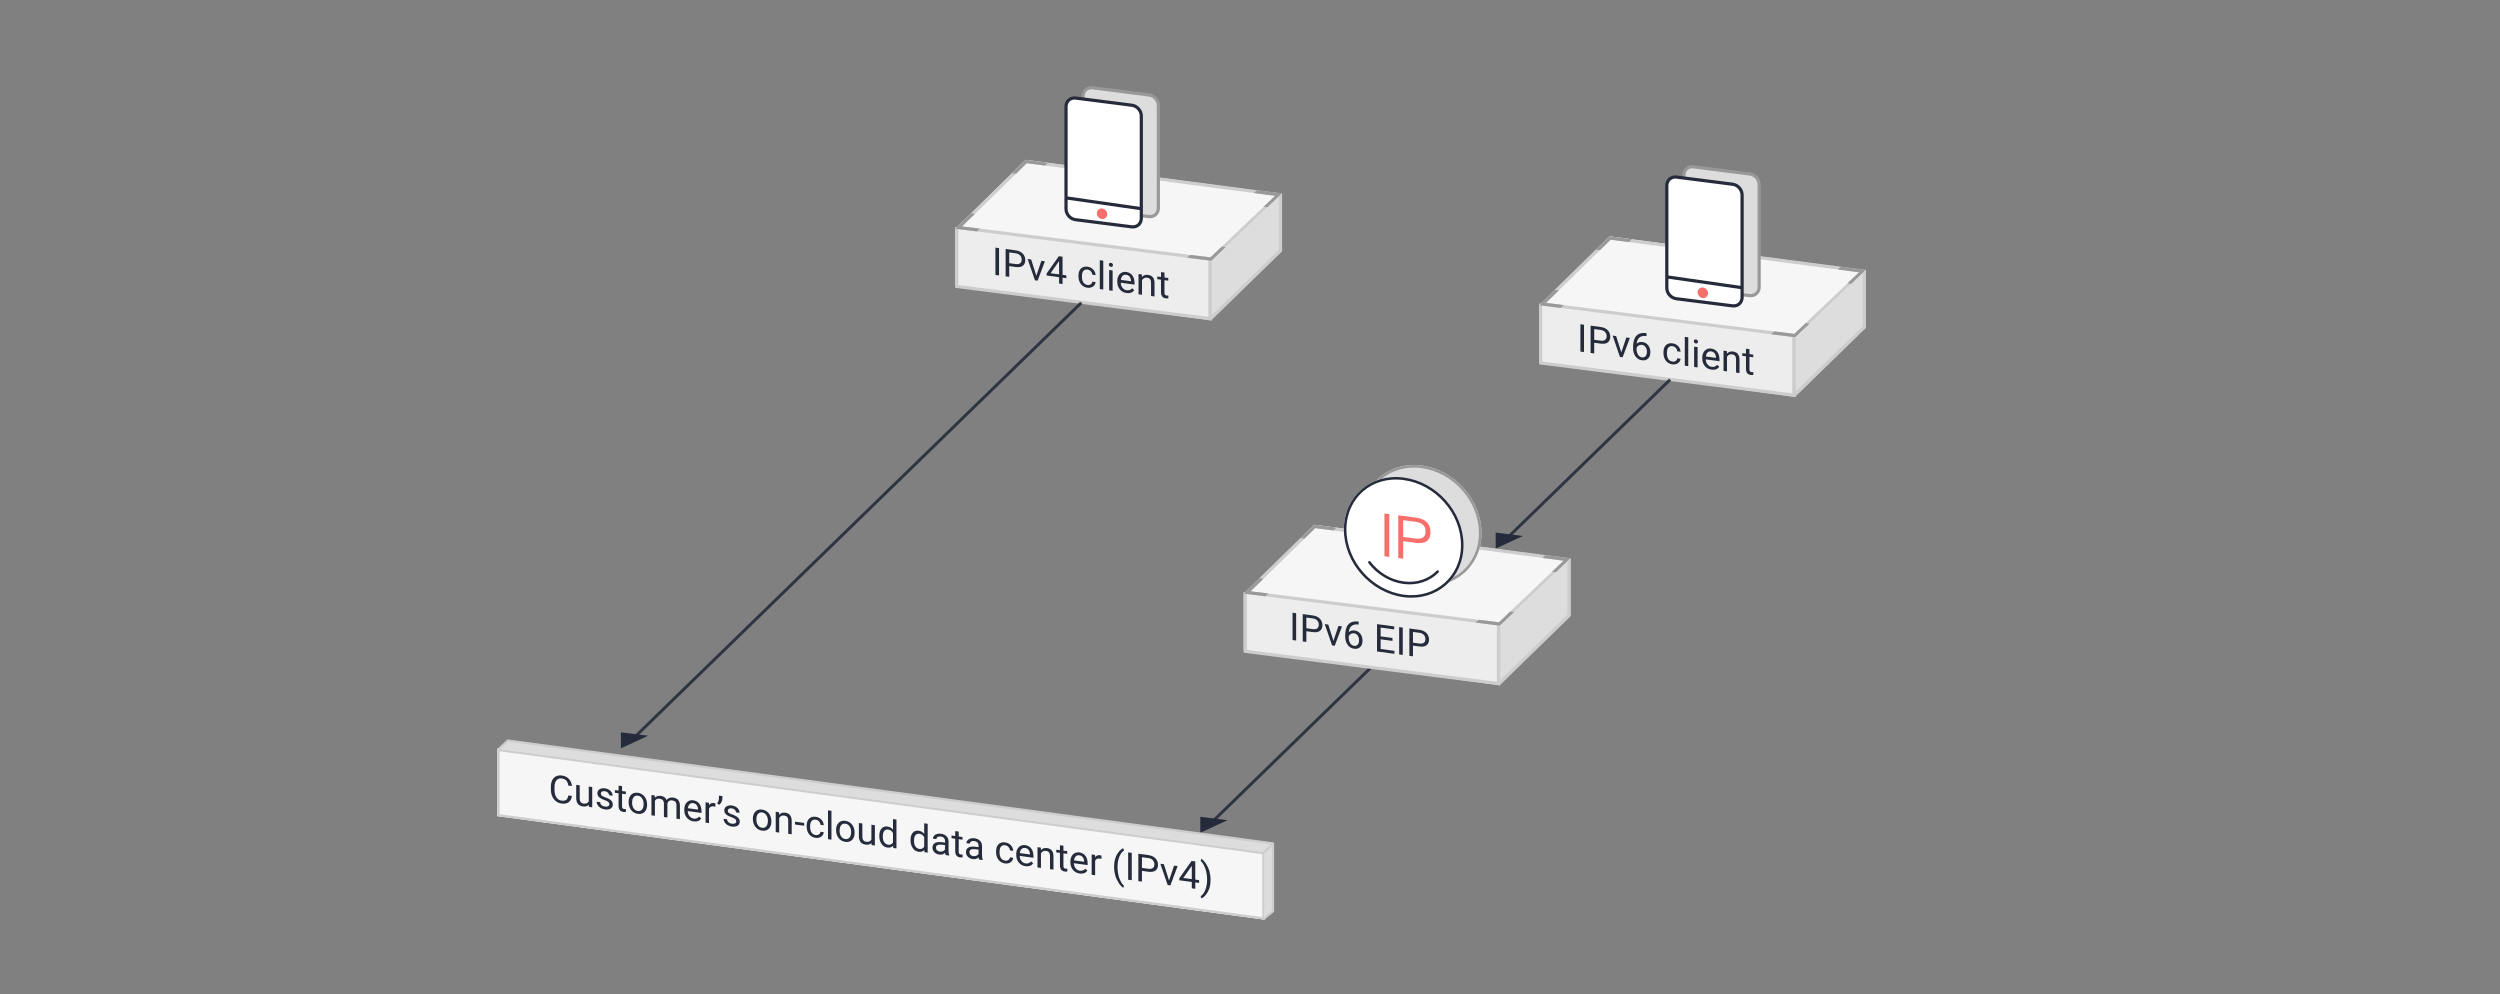 <?xml version="1.0" encoding="utf-8"?>
<!-- Generator: Adobe Illustrator 16.0.0, SVG Export Plug-In . SVG Version: 6.00 Build 0)  -->
<!DOCTYPE svg PUBLIC "-//W3C//DTD SVG 1.1//EN" "http://www.w3.org/Graphics/SVG/1.1/DTD/svg11.dtd">
<svg version="1.1" id="图层_1" xmlns="http://www.w3.org/2000/svg" xmlns:xlink="http://www.w3.org/1999/xlink" x="0px" y="0px"
	 width="780px" height="310.268px" viewBox="0 0 780 310.268" enable-background="new 0 0 780 310.268" xml:space="preserve">
<rect x="0" y="0" width="780" height="310.268" fill="#808080" stroke="none"/>
<g>
	<g id="一个_6_">
		<polygon id="Rectangle-6_578_" fill="#F6F6F7" points="320,49.871 399.997,60.582 378,81.693 298,71.48 		"/>
		<polygon id="Rectangle-6_579_" fill="#EDEDED" points="298,89.052 378,99.98 378,81.085 298,70.873 		"/>
		<polygon id="Line_147_" fill="#CDCDCD" points="299,88.931 299,71.373 298,71.373 298,89.814 378,99.998 378,80.431 377,80.431 
			377,98.865 		"/>
		<path id="Rectangle-6_580_" fill="#CDCDCD" d="M320.355,50.923L300.172,70.64l77.474,9.688l20.188-19.221L320.355,50.923z
			 M320,49.871l79.997,10.5L378,81.373l-80-10L320,49.871z"/>
		<path id="Combined-Shape_183_" fill="#999999" d="M392.163,59.341l7.834,1.027l-4.521,4.313l-1.234-0.164l3.594-3.424
			l-6.586-0.865L392.163,59.341z M326.95,50.783L320,49.871l-4.267,4.164l1.261,0.168l3.357-3.279l5.68,0.746L326.95,50.783z
			 M370.406,80.423l7.597,0.947l4.451-4.25l-1.271-0.168l-3.535,3.359l-6.313-0.789L370.406,80.423z M304.767,72.218L298,71.371
			l4.925-4.813l1.255,0.166l-4.007,3.914l5.515,0.688L304.767,72.218z"/>
		<polygon id="Rectangle-6_581_" fill="#DDDDDD" points="399.997,78.373 399.997,60.371 378,81.373 378,99.66 		"/>
		<polygon id="Path-13_145_" fill="#CDCDCD" points="378,98.373 378,99.873 399.997,78.373 399.997,60.371 398.997,61.371 
			398.997,77.964 		"/>
	</g>
	<g>
		<path id="Rectangle_11_" fill="#DDDDDD" stroke="#999999" d="M340.897,27.391l17.535,2.234c1.646,0.194,2.972,1.694,2.972,3.352
			v31.955c0,1.65-1.323,2.836-2.972,2.644l-17.535-2.235c-1.646-0.191-2.979-1.692-2.979-3.354V30.029
			C337.921,28.374,339.253,27.19,340.897,27.391z"/>
		<path id="Rectangle_10_" fill="#FFFFFF" stroke="#252B3A" d="M335.572,30.59l17.536,2.235c1.646,0.193,2.979,1.696,2.979,3.354
			v31.952c0,1.656-1.332,2.837-2.979,2.642l-17.536-2.229c-1.643-0.192-2.974-1.692-2.974-3.354V33.23
			C332.602,31.579,333.933,30.396,335.572,30.59z"/>
		<path id="Rectangle-34" fill="none" stroke="#252B3A" d="M356.079,65.111l-23.188-3.333"/>
		<path id="Path_102_" fill="#F66F6A" stroke="#F66F6A" stroke-miterlimit="10" d="M343.836,65.541
			c-0.623-0.078-1.133,0.371-1.133,1.006c0,0.641,0.51,1.219,1.133,1.295c0.619,0.078,1.127-0.371,1.127-1.01
			C344.963,66.193,344.461,65.619,343.836,65.541z"/>
	</g>
	<g id="一个_1_">
		<polygon id="Rectangle-6_4_" fill="#F6F6F7" points="502.174,73.735 582.174,84.446 560.174,105.558 480.174,95.345 		"/>
		<polygon id="Rectangle-6_3_" fill="#EDEDED" points="480.174,112.917 560.174,123.845 560.174,104.95 480.174,94.737 		"/>
		<polygon id="Line_1_" fill="#CDCDCD" points="481.174,112.796 481.174,95.237 480.174,95.237 480.174,113.679 560.174,123.862 
			560.174,104.296 559.174,104.296 559.174,122.729 		"/>
		<path id="Rectangle-6_2_" fill="#CDCDCD" d="M502.528,74.788l-20.182,19.717l77.474,9.687l20.188-19.219L502.528,74.788z
			 M502.174,73.735l80,10.5l-22,21.002l-80-10L502.174,73.735z"/>
		<path id="Combined-Shape_1_" fill="#999999" d="M574.34,83.206l7.834,1.025l-4.521,4.314l-1.232-0.164l3.592-3.424l-6.586-0.865
			L574.34,83.206z M509.125,74.647l-6.951-0.912l-4.267,4.164l1.263,0.168l3.354-3.277l5.681,0.746L509.125,74.647z
			 M552.578,104.288l7.598,0.945l4.453-4.25l-1.273-0.168l-3.535,3.361l-6.313-0.789L552.578,104.288z M486.94,96.083l-6.767-0.85
			l4.925-4.813l1.254,0.166l-4.006,3.914l5.514,0.688L486.94,96.083z"/>
		<polygon id="Rectangle-6_1_" fill="#DDDDDD" points="582.174,102.237 582.174,84.235 560.174,105.237 560.174,123.524 		"/>
		<polygon id="Path-13_1_" fill="#CDCDCD" points="560.174,122.237 560.174,123.737 582.174,102.237 582.174,84.235 581.174,85.235 
			581.174,101.829 		"/>
	</g>
	
		<path id="Path-19-Copy-5_1_" opacity="0.894" fill="none" stroke="#252B3A" stroke-width="0.931" enable-background="new    " d="
		M337.36,94.456L196.979,230.973"/>
	
		<path id="Path-19-Copy-5_2_" opacity="0.894" fill="none" stroke="#252B3A" stroke-width="0.931" enable-background="new    " d="
		M521.08,118.432l-51.427,50.011"/>
	<polygon id="Path-8_2_" fill="#252B3A" points="193.729,228.483 202.229,229.546 193.729,233.462 	"/>
	<polygon id="Path-8_1_" fill="#252B3A" points="466.655,166.167 475.155,167.229 466.655,171.146 	"/>
	
		<path id="Path-19-Copy-5_3_" opacity="0.894" fill="none" stroke="#252B3A" stroke-width="0.931" enable-background="new    " d="
		M428.911,207.106l-51.426,50.013"/>
	<polygon id="Path-8_3_" fill="#252B3A" points="374.487,254.84 382.987,255.904 374.487,259.82 	"/>
	<g id="底座-copy-3_3_">
		<polygon id="Rectangle-6_40_" fill="#F6F6F7" points="410.017,163.715 490.014,174.427 468.016,195.535 388.016,185.323 		"/>
		<polygon id="Rectangle-6_41_" fill="#EDEDED" points="388.016,202.896 468.016,213.823 468.016,194.929 388.016,184.713 		"/>
		<polygon id="Line_10_" fill="#CDCDCD" points="389.016,202.775 389.016,185.217 388.016,185.217 388.016,203.657 468.016,213.84 
			468.016,194.279 467.015,194.279 467.015,212.708 		"/>
		<path id="Rectangle-6_42_" fill="#CDCDCD" d="M410.367,164.771l-20.183,19.712l77.472,9.677l20.188-19.211L410.367,164.771z
			 M410.017,163.715l79.997,10.5l-21.998,21l-79.998-9.997L410.017,163.715z"/>
		<path id="Combined-Shape_10_" fill="#999999" d="M482.178,173.187l7.836,1.029l-4.521,4.314l-1.24-0.164l3.593-3.422l-6.589-0.862
			L482.178,173.187z M416.968,164.627l-6.95-0.913l-4.264,4.167l1.256,0.167l3.357-3.279l5.683,0.743L416.968,164.627z
			 M460.42,194.267l7.596,0.949l4.452-4.25l-1.272-0.166l-3.535,3.362l-6.315-0.787L460.42,194.267z M394.779,186.058l-6.765-0.847
			l4.922-4.813l1.254,0.166l-4.003,3.914l5.512,0.688L394.779,186.058z"/>
		<polygon id="Rectangle-6_43_" fill="#DDDDDD" points="490.014,192.215 490.014,174.217 468.016,195.213 468.016,213.5 		"/>
		<polygon id="Path-13_10_" fill="#CDCDCD" points="468.016,212.216 468.016,213.714 490.014,192.215 490.014,174.217 
			489.014,175.214 489.014,191.808 		"/>
	</g>
	<g id="Path_9_">
		<g>
			<path id="path-9" fill="#DDDDDD" d="M443.562,145.24c-10.368-1.354-18.682,5.966-18.682,16.239
				c0,10.368,8.405,19.78,18.682,21.124c10.275,1.342,18.683-5.968,18.683-16.243C462.24,155.992,453.93,146.592,443.562,145.24z"/>
		</g>
		<path fill="none" stroke="#999999" stroke-width="0.8" d="M443.509,145.645c-10.093-1.316-18.222,5.776-18.222,15.835
			c0,10.13,8.223,19.396,18.324,20.715c10.03,1.313,18.219-5.807,18.219-15.835C461.83,156.199,453.673,146.972,443.509,145.645z"/>
	</g>
	<g>
		<path id="path-10" fill="#FFFFFF" d="M437.955,148.976c-10.366-1.354-18.682,5.966-18.682,16.241
			c0,10.368,8.406,19.779,18.682,21.122c10.276,1.343,18.683-5.967,18.683-16.242C456.638,159.729,448.324,150.33,437.955,148.976z"
			/>
	</g>
	<path fill="none" stroke="#252B3A" stroke-width="0.8" d="M437.904,149.38c-10.093-1.318-18.22,5.776-18.22,15.836
		c0,10.129,8.222,19.396,18.325,20.717c10.027,1.313,18.219-5.809,18.219-15.835C456.229,159.935,448.07,150.708,437.904,149.38z"/>
	<path id="IP_4_" fill="#F66F6A" d="M431.941,160.211v13.339l1.514,0.198V160.41L431.941,160.211z M436.257,160.774l5.455,0.713
		c3.063,0.4,4.596,1.908,4.596,4.523c0,2.634-1.551,3.758-4.614,3.358l-3.904-0.512v5.455l-1.529-0.199L436.257,160.774
		L436.257,160.774z M437.787,162.301v5.23l3.828,0.5c1.084,0.142,1.869,0.02,2.395-0.343c0.504-0.362,0.766-0.982,0.766-1.88
		c0-0.896-0.262-1.584-0.783-2.045c-0.521-0.517-1.309-0.825-2.373-0.964L437.787,162.301z"/>
	<path id="Path_11_" fill="none" stroke="#252B3A" stroke-width="0.8" stroke-linecap="round" d="M427.252,175.44
		c2.572,3.381,6.424,5.81,10.703,6.368c4.222,0.553,8.021-0.843,10.597-3.48"/>
	<g>
		<g id="灰色块_1_" transform="translate(53, 565)">
			<polygon id="Rectangle-4_2_" fill="#DDDDDD" stroke="#CDCDCD" stroke-width="0.704" points="105.438,-333.943 344.177,-301.848 
				344.177,-280.706 341.45,-278.452 102.546,-310.722 102.546,-331.235 			"/>
			<path id="Line-2_1_" fill="none" stroke="#CDCDCD" stroke-width="0.704" stroke-linecap="square" d="M343.742-301.437
				l-2.208,2.25"/>
			<g id="Rectangle-4_1_">
				<g>
					<polygon id="path-3_2_" fill="#F6F6F7" points="102.169,-331.409 341.534,-299.119 341.534,-278.062 102.169,-310.351 					"/>
				</g>
				<path fill="none" stroke="#CDCDCD" stroke-width="0.704" d="M102.522-331.006v20.346l238.659,32.197v-20.352L102.522-331.006z"
					/>
			</g>
		</g>
	</g>
	<g>
		<path fill="#252B3A" d="M311.698,85.94l-1.125-0.151v-8.531l1.125,0.152V85.94z"/>
		<path fill="#252B3A" d="M314.879,83.031v3.34l-1.125-0.152v-8.531l3.146,0.425c0.934,0.126,1.665,0.464,2.194,1.012
			c0.528,0.548,0.793,1.215,0.793,2c0,0.828-0.258,1.431-0.776,1.808c-0.518,0.377-1.258,0.501-2.223,0.371L314.879,83.031z
			 M314.879,82.11l2.021,0.273c0.602,0.082,1.063,0.002,1.383-0.239c0.32-0.24,0.48-0.629,0.48-1.165
			c0-0.509-0.161-0.937-0.48-1.285s-0.76-0.566-1.318-0.653l-2.086-0.282V82.11z"/>
		<path fill="#252B3A" d="M323.334,86.041l1.569-4.657l1.107,0.149l-2.273,6.032l-0.826-0.11l-2.297-6.65l1.107,0.149
			L323.334,86.041z"/>
		<path fill="#252B3A" d="M331.52,85.752l1.184,0.16v0.885l-1.184-0.16v1.98l-1.09-0.147V86.49l-3.885-0.525v-0.639l3.819-5.396
			l1.154,0.156L331.52,85.752L331.52,85.752z M327.776,85.246l2.654,0.358v-4.184l-0.129,0.217L327.776,85.246z"/>
		<path fill="#252B3A" d="M339.307,88.901c0.387,0.053,0.724-0.019,1.013-0.215c0.29-0.194,0.45-0.466,0.48-0.813l1.024,0.139
			c-0.02,0.36-0.144,0.689-0.375,0.986c-0.229,0.297-0.538,0.517-0.923,0.661c-0.385,0.143-0.792,0.186-1.221,0.128
			c-0.864-0.117-1.55-0.498-2.061-1.144c-0.509-0.645-0.765-1.467-0.765-2.467v-0.182c0-0.617,0.113-1.151,0.34-1.602
			c0.228-0.45,0.552-0.778,0.977-0.986c0.424-0.208,0.925-0.273,1.503-0.196c0.711,0.096,1.302,0.389,1.771,0.878
			c0.472,0.489,0.723,1.076,0.753,1.76l-1.024-0.139c-0.031-0.414-0.187-0.772-0.465-1.073c-0.28-0.302-0.625-0.479-1.035-0.536
			c-0.552-0.074-0.979,0.066-1.28,0.422c-0.303,0.356-0.455,0.909-0.455,1.659v0.205c0,0.73,0.15,1.313,0.452,1.748
			C338.319,88.571,338.747,88.825,339.307,88.901z"/>
		<path fill="#252B3A" d="M344.222,90.333l-1.083-0.146v-9l1.083,0.146V90.333z"/>
		<path fill="#252B3A" d="M345.963,82.546c0-0.176,0.054-0.317,0.16-0.423c0.107-0.107,0.268-0.146,0.479-0.117
			c0.211,0.028,0.371,0.111,0.48,0.247c0.108,0.136,0.163,0.292,0.163,0.467s-0.055,0.315-0.163,0.417
			c-0.109,0.103-0.271,0.139-0.48,0.111c-0.211-0.029-0.37-0.109-0.479-0.24C346.017,82.876,345.963,82.722,345.963,82.546z
			 M347.135,90.726l-1.084-0.146v-6.34l1.084,0.146V90.726z"/>
		<path fill="#252B3A" d="M351.5,91.433c-0.859-0.116-1.56-0.493-2.099-1.13c-0.539-0.638-0.809-1.429-0.809-2.374V87.73
			c0-0.629,0.12-1.174,0.359-1.636c0.24-0.462,0.576-0.803,1.009-1.024c0.431-0.221,0.898-0.297,1.402-0.229
			c0.824,0.111,1.464,0.47,1.921,1.074c0.457,0.604,0.687,1.413,0.687,2.425v0.451l-4.295-0.58c0.016,0.627,0.197,1.156,0.548,1.588
			c0.35,0.432,0.794,0.685,1.333,0.757c0.383,0.052,0.707,0.019,0.973-0.103c0.267-0.121,0.499-0.296,0.697-0.527l0.663,0.605
			C353.36,91.276,352.563,91.576,351.5,91.433z M351.365,85.731c-0.438-0.059-0.805,0.052-1.102,0.329
			c-0.296,0.278-0.48,0.7-0.551,1.266l3.176,0.429v-0.082c-0.031-0.555-0.179-1.002-0.445-1.34
			C352.178,85.992,351.819,85.792,351.365,85.731z"/>
		<path fill="#252B3A" d="M356.252,85.617l0.034,0.802c0.484-0.544,1.117-0.763,1.898-0.658c1.34,0.181,2.016,1.028,2.027,2.542
			v4.189l-1.084-0.146v-4.195c-0.005-0.458-0.108-0.81-0.313-1.056s-0.523-0.399-0.958-0.458c-0.352-0.047-0.66,0.005-0.926,0.156
			c-0.267,0.151-0.473,0.37-0.621,0.654v4.518l-1.084-0.146v-6.34L356.252,85.617z"/>
		<path fill="#252B3A" d="M363.319,85.037v1.535l1.185,0.159v0.838l-1.185-0.159v3.937c0,0.254,0.053,0.452,0.158,0.594
			c0.104,0.142,0.285,0.229,0.539,0.264c0.125,0.017,0.297,0.017,0.516-0.001v0.874c-0.285,0.039-0.563,0.041-0.832,0.004
			c-0.483-0.065-0.85-0.262-1.096-0.587c-0.246-0.326-0.37-0.76-0.37-1.299v-3.932l-1.154-0.156V86.27l1.154,0.156V84.89
			L363.319,85.037z"/>
	</g>
	<g>
		<path fill="#252B3A" d="M494.211,109.846l-1.125-0.152v-8.53l1.125,0.151V109.846z"/>
		<path fill="#252B3A" d="M497.393,106.936v3.34l-1.125-0.151v-8.531l3.146,0.425c0.935,0.126,1.666,0.463,2.195,1.011
			c0.529,0.549,0.793,1.216,0.793,2c0,0.828-0.258,1.432-0.775,1.809c-0.519,0.377-1.26,0.501-2.225,0.371L497.393,106.936z
			 M497.393,106.016l2.021,0.273c0.603,0.082,1.063,0.002,1.384-0.239c0.319-0.24,0.479-0.629,0.479-1.165
			c0-0.509-0.16-0.937-0.479-1.285c-0.32-0.349-0.761-0.566-1.318-0.654l-2.086-0.281V106.016z"/>
		<path fill="#252B3A" d="M505.848,109.948l1.57-4.657l1.106,0.148l-2.272,6.033l-0.826-0.111l-2.297-6.649l1.106,0.148
			L505.848,109.948z"/>
		<path fill="#252B3A" d="M513.711,103.943v0.92l-0.199-0.026c-0.844-0.1-1.517,0.061-2.017,0.478s-0.788,1.061-0.866,1.929
			c0.448-0.455,1.063-0.631,1.84-0.525c0.742,0.101,1.335,0.442,1.777,1.025s0.665,1.289,0.665,2.116
			c0,0.879-0.238,1.551-0.718,2.014c-0.479,0.462-1.12,0.64-1.925,0.53c-0.816-0.109-1.479-0.513-1.986-1.208
			c-0.508-0.695-0.762-1.537-0.762-2.525v-0.416c0-1.57,0.334-2.726,1.005-3.465c0.669-0.74,1.667-1.03,2.991-0.871L513.711,103.943
			z M512.286,107.594c-0.371-0.05-0.713,0.015-1.024,0.195c-0.313,0.18-0.529,0.431-0.65,0.75v0.397
			c0,0.703,0.158,1.291,0.476,1.765c0.315,0.472,0.711,0.739,1.184,0.804c0.488,0.065,0.872-0.063,1.151-0.383
			c0.278-0.322,0.419-0.773,0.419-1.355c0-0.586-0.143-1.079-0.425-1.479C513.131,107.889,512.756,107.657,512.286,107.594z"/>
		<path fill="#252B3A" d="M521.821,112.807c0.387,0.052,0.726-0.019,1.014-0.215c0.289-0.195,0.449-0.466,0.48-0.814l1.025,0.14
			c-0.021,0.359-0.146,0.688-0.375,0.985c-0.23,0.298-0.538,0.518-0.924,0.661c-0.385,0.144-0.791,0.187-1.222,0.128
			c-0.862-0.116-1.549-0.498-2.06-1.143c-0.509-0.646-0.766-1.467-0.766-2.467V109.9c0-0.616,0.113-1.15,0.341-1.601
			c0.227-0.45,0.552-0.779,0.976-0.987s0.925-0.272,1.503-0.195c0.711,0.096,1.303,0.389,1.772,0.878
			c0.471,0.488,0.722,1.075,0.753,1.76l-1.025-0.139c-0.031-0.414-0.186-0.772-0.465-1.073c-0.28-0.302-0.625-0.48-1.035-0.536
			c-0.551-0.074-0.978,0.066-1.279,0.422c-0.304,0.356-0.455,0.909-0.455,1.659v0.205c0,0.729,0.15,1.313,0.451,1.748
			C520.831,112.477,521.262,112.732,521.821,112.807z"/>
		<path fill="#252B3A" d="M526.737,114.24l-1.084-0.146v-9l1.084,0.146V114.24z"/>
		<path fill="#252B3A" d="M528.477,106.452c0-0.177,0.054-0.317,0.161-0.424c0.106-0.106,0.267-0.146,0.478-0.116
			c0.211,0.027,0.371,0.11,0.48,0.247c0.108,0.136,0.164,0.292,0.164,0.467s-0.056,0.314-0.164,0.417
			c-0.109,0.102-0.271,0.139-0.48,0.11c-0.211-0.028-0.37-0.108-0.478-0.239C528.531,106.782,528.477,106.628,528.477,106.452z
			 M529.649,114.632l-1.084-0.146v-6.34l1.084,0.146V114.632z"/>
		<path fill="#252B3A" d="M534.014,115.339c-0.859-0.116-1.56-0.493-2.099-1.13c-0.538-0.639-0.809-1.429-0.809-2.374v-0.199
			c0-0.629,0.12-1.174,0.36-1.636c0.239-0.462,0.575-0.803,1.009-1.024c0.431-0.221,0.897-0.297,1.401-0.229
			c0.824,0.11,1.466,0.47,1.923,1.073c0.456,0.604,0.686,1.413,0.686,2.426v0.451l-4.295-0.58c0.016,0.627,0.198,1.155,0.548,1.588
			c0.35,0.432,0.794,0.685,1.333,0.757c0.383,0.052,0.707,0.018,0.973-0.104c0.267-0.12,0.498-0.296,0.697-0.526l0.662,0.604
			C535.872,115.182,535.075,115.483,534.014,115.339z M533.879,109.637c-0.438-0.059-0.806,0.051-1.103,0.329
			s-0.479,0.7-0.551,1.265l3.176,0.43v-0.082c-0.031-0.556-0.18-1.002-0.444-1.34C534.692,109.898,534.331,109.698,533.879,109.637z
			"/>
		<path fill="#252B3A" d="M538.766,109.524l0.035,0.803c0.483-0.544,1.117-0.764,1.897-0.658c1.34,0.181,2.017,1.027,2.027,2.542
			v4.188l-1.084-0.146v-4.195c-0.004-0.458-0.108-0.81-0.313-1.056s-0.523-0.399-0.958-0.458c-0.352-0.047-0.659,0.005-0.926,0.156
			c-0.266,0.151-0.473,0.369-0.621,0.653v4.519l-1.084-0.146v-6.34L538.766,109.524z"/>
		<path fill="#252B3A" d="M545.831,108.943v1.535l1.185,0.16v0.838l-1.185-0.16v3.938c0,0.254,0.054,0.452,0.158,0.594
			c0.105,0.141,0.285,0.229,0.539,0.263c0.125,0.018,0.297,0.018,0.517-0.001v0.874c-0.285,0.039-0.563,0.041-0.832,0.004
			c-0.484-0.064-0.851-0.261-1.097-0.587c-0.246-0.325-0.369-0.759-0.369-1.298v-3.932l-1.153-0.156v-0.838l1.153,0.156v-1.535
			L545.831,108.943z"/>
	</g>
	<g>
		<path fill="#252B3A" d="M404.397,199.846l-1.125-0.152v-8.53l1.125,0.151V199.846z"/>
		<path fill="#252B3A" d="M407.577,196.936v3.34l-1.125-0.15v-8.531l3.146,0.424c0.934,0.127,1.666,0.464,2.195,1.012
			c0.528,0.549,0.793,1.216,0.793,2c0,0.828-0.259,1.432-0.776,1.81c-0.518,0.377-1.259,0.5-2.224,0.37L407.577,196.936z
			 M407.577,196.016l2.021,0.272c0.602,0.082,1.063,0.002,1.383-0.238s0.48-0.629,0.48-1.165c0-0.509-0.16-0.937-0.48-1.285
			c-0.32-0.348-0.76-0.566-1.318-0.652l-2.086-0.282V196.016z"/>
		<path fill="#252B3A" d="M416.032,199.948l1.57-4.656l1.107,0.147l-2.273,6.033l-0.826-0.111l-2.297-6.649l1.107,0.149
			L416.032,199.948z"/>
		<path fill="#252B3A" d="M423.897,193.943v0.92l-0.199-0.026c-0.844-0.099-1.516,0.061-2.016,0.479
			c-0.5,0.416-0.789,1.06-0.867,1.929c0.449-0.455,1.063-0.632,1.84-0.525c0.742,0.101,1.335,0.442,1.778,1.025
			c0.442,0.583,0.665,1.289,0.665,2.116c0,0.88-0.239,1.551-0.718,2.014c-0.479,0.462-1.12,0.64-1.926,0.529
			c-0.815-0.108-1.479-0.513-1.985-1.208c-0.508-0.695-0.762-1.537-0.762-2.525v-0.416c0-1.57,0.334-2.726,1.005-3.465
			c0.669-0.739,1.667-1.029,2.99-0.87L423.897,193.943z M422.473,197.594c-0.371-0.05-0.713,0.015-1.025,0.195
			c-0.312,0.18-0.528,0.431-0.649,0.75v0.397c0,0.703,0.157,1.291,0.475,1.765c0.316,0.472,0.711,0.739,1.184,0.804
			c0.488,0.065,0.872-0.063,1.151-0.383c0.279-0.322,0.419-0.773,0.419-1.355c0-0.586-0.142-1.079-0.425-1.479
			C423.317,197.889,422.942,197.657,422.473,197.594z"/>
		<path fill="#252B3A" d="M434.454,199.962l-3.696-0.499v3.022l4.295,0.58v0.92l-5.42-0.731v-8.531l5.36,0.726v0.92l-4.235-0.572
			v2.748l3.696,0.499V199.962z"/>
		<path fill="#252B3A" d="M437.659,204.339l-1.125-0.152v-8.53l1.125,0.151V204.339z"/>
		<path fill="#252B3A" d="M440.842,201.429v3.34l-1.125-0.151v-8.531l3.146,0.425c0.935,0.126,1.665,0.464,2.194,1.011
			c0.529,0.549,0.794,1.215,0.794,2c0,0.828-0.259,1.433-0.776,1.81c-0.519,0.377-1.259,0.501-2.224,0.371L440.842,201.429z
			 M440.842,200.509l2.021,0.272c0.603,0.08,1.063,0.002,1.383-0.239c0.32-0.24,0.48-0.628,0.48-1.164
			c0-0.509-0.16-0.938-0.48-1.285c-0.319-0.35-0.76-0.567-1.317-0.654l-2.086-0.28V200.509z"/>
	</g>
	<g>
		<path fill="#252B3A" d="M178.44,248.323c-0.104,0.888-0.438,1.538-0.999,1.953c-0.561,0.414-1.306,0.56-2.235,0.434
			c-1.009-0.136-1.815-0.605-2.423-1.41s-0.911-1.813-0.911-3.023v-0.819c0-0.793,0.142-1.473,0.425-2.035
			c0.283-0.563,0.685-0.971,1.204-1.223c0.52-0.253,1.121-0.332,1.805-0.24c0.906,0.123,1.633,0.474,2.18,1.054
			c0.548,0.579,0.865,1.323,0.955,2.229l-1.131-0.152c-0.098-0.695-0.31-1.218-0.636-1.567c-0.326-0.349-0.782-0.563-1.368-0.644
			c-0.719-0.097-1.282,0.093-1.689,0.57c-0.408,0.476-0.612,1.204-0.612,2.186v0.828c0,0.926,0.193,1.688,0.58,2.289
			c0.387,0.6,0.928,0.945,1.623,1.039c0.625,0.085,1.104,0.008,1.438-0.23c0.334-0.236,0.557-0.701,0.665-1.389L178.44,248.323z"/>
		<path fill="#252B3A" d="M183.719,251.116c-0.422,0.438-1.041,0.604-1.858,0.492c-0.675-0.091-1.189-0.355-1.543-0.798
			c-0.354-0.438-0.531-1.045-0.535-1.813v-4.125l1.084,0.146v4.097c0,0.961,0.391,1.493,1.172,1.6
			c0.828,0.111,1.378-0.123,1.651-0.703V245.4l1.084,0.146v6.34l-1.031-0.14L183.719,251.116z"/>
		<path fill="#252B3A" d="M190.112,250.925c0-0.293-0.109-0.535-0.331-0.727c-0.221-0.192-0.605-0.386-1.153-0.575
			c-0.549-0.191-0.984-0.393-1.308-0.6c-0.322-0.207-0.561-0.436-0.715-0.683c-0.153-0.247-0.231-0.527-0.231-0.84
			c0-0.521,0.22-0.929,0.66-1.229c0.438-0.3,1.001-0.402,1.685-0.312c0.719,0.097,1.302,0.362,1.749,0.793
			c0.448,0.432,0.671,0.937,0.671,1.515l-1.09-0.146c0-0.297-0.126-0.569-0.378-0.818s-0.569-0.399-0.952-0.451
			c-0.396-0.053-0.703-0.009-0.926,0.133c-0.224,0.143-0.334,0.353-0.334,0.63c0,0.262,0.103,0.474,0.311,0.634
			c0.207,0.16,0.581,0.338,1.122,0.532c0.541,0.193,0.979,0.396,1.315,0.61s0.584,0.449,0.747,0.708
			c0.162,0.258,0.242,0.558,0.242,0.896c0,0.565-0.227,0.989-0.68,1.271c-0.453,0.28-1.041,0.372-1.763,0.274
			c-0.508-0.068-0.957-0.22-1.349-0.451c-0.391-0.232-0.696-0.525-0.917-0.877c-0.221-0.353-0.33-0.716-0.33-1.091l1.084,0.146
			c0.02,0.366,0.164,0.674,0.437,0.923c0.271,0.25,0.63,0.404,1.075,0.465c0.41,0.057,0.739,0.019,0.986-0.114
			C189.988,251.407,190.112,251.202,190.112,250.925z"/>
		<path fill="#252B3A" d="M194.078,245.268v1.535l1.184,0.159v0.838l-1.184-0.159v3.938c0,0.254,0.053,0.45,0.157,0.594
			c0.105,0.141,0.285,0.229,0.539,0.263c0.125,0.018,0.297,0.018,0.517-0.001v0.875c-0.285,0.038-0.563,0.04-0.832,0.004
			c-0.484-0.065-0.851-0.262-1.097-0.588c-0.245-0.326-0.369-0.759-0.369-1.298v-3.932l-1.154-0.156V246.5l1.154,0.156v-1.535
			L194.078,245.268z"/>
		<path fill="#252B3A" d="M196.123,250.191c0-0.621,0.122-1.164,0.365-1.627c0.244-0.463,0.584-0.8,1.021-1.01
			c0.436-0.211,0.933-0.279,1.491-0.203c0.862,0.116,1.562,0.51,2.095,1.18s0.8,1.501,0.8,2.492v0.076
			c0,0.617-0.118,1.154-0.354,1.613c-0.236,0.458-0.574,0.795-1.015,1.008c-0.438,0.215-0.943,0.283-1.515,0.206
			c-0.859-0.116-1.556-0.509-2.089-1.179s-0.8-1.496-0.8-2.48V250.191L196.123,250.191z M197.213,250.466
			c0,0.703,0.163,1.29,0.489,1.76c0.325,0.47,0.763,0.742,1.31,0.815c0.551,0.075,0.988-0.082,1.313-0.471
			c0.323-0.389,0.485-0.971,0.485-1.747c0-0.695-0.165-1.281-0.495-1.759c-0.33-0.476-0.768-0.751-1.314-0.823
			c-0.535-0.072-0.967,0.082-1.295,0.463C197.377,249.086,197.213,249.673,197.213,250.466z"/>
		<path fill="#252B3A" d="M204.274,248.18l0.029,0.707c0.464-0.484,1.092-0.673,1.881-0.566c0.887,0.12,1.49,0.541,1.811,1.266
			c0.211-0.277,0.484-0.486,0.823-0.627c0.338-0.144,0.737-0.184,1.198-0.12c1.392,0.188,2.098,1.02,2.121,2.495v4.248l-1.083-0.146
			v-4.184c0-0.453-0.104-0.807-0.311-1.06c-0.207-0.252-0.556-0.41-1.043-0.478c-0.402-0.054-0.737,0.021-1.002,0.226
			c-0.267,0.204-0.42,0.507-0.463,0.907v4.207l-1.09-0.146v-4.154c0-0.922-0.451-1.443-1.354-1.565
			c-0.71-0.097-1.197,0.142-1.458,0.711v4.629l-1.084-0.146v-6.34L204.274,248.18z"/>
		<path fill="#252B3A" d="M216.403,256.275c-0.858-0.114-1.559-0.491-2.098-1.13c-0.539-0.637-0.809-1.429-0.809-2.374v-0.198
			c0-0.63,0.12-1.175,0.359-1.636c0.24-0.463,0.576-0.804,1.008-1.023c0.432-0.223,0.899-0.298,1.403-0.229
			c0.824,0.111,1.464,0.469,1.921,1.074c0.457,0.604,0.687,1.412,0.687,2.424v0.451l-4.295-0.58
			c0.016,0.627,0.197,1.157,0.548,1.589c0.35,0.434,0.794,0.686,1.333,0.757c0.383,0.054,0.707,0.019,0.973-0.103
			c0.267-0.121,0.499-0.296,0.697-0.526l0.663,0.604C218.262,256.118,217.465,256.419,216.403,256.275z M216.268,250.573
			c-0.438-0.061-0.805,0.051-1.102,0.327c-0.296,0.279-0.48,0.7-0.551,1.266l3.176,0.429v-0.082c-0.031-0.555-0.18-1.002-0.445-1.34
			C217.08,250.834,216.721,250.634,216.268,250.573z"/>
		<path fill="#252B3A" d="M223.194,251.708c-0.164-0.05-0.342-0.088-0.532-0.113c-0.711-0.096-1.193,0.142-1.447,0.713v4.5
			l-1.084-0.146v-6.34l1.055,0.143l0.019,0.734c0.354-0.52,0.858-0.733,1.512-0.646c0.211,0.028,0.371,0.077,0.479,0.147
			L223.194,251.708L223.194,251.708z"/>
		<path fill="#252B3A" d="M224.36,251.104l-0.614-0.505c0.362-0.459,0.55-0.969,0.563-1.529v-0.844l1.072,0.146v0.762
			c-0.004,0.391-0.102,0.767-0.29,1.13C224.9,250.624,224.656,250.906,224.36,251.104z"/>
		<path fill="#252B3A" d="M229.716,256.275c0-0.293-0.11-0.534-0.331-0.728s-0.606-0.384-1.155-0.575
			c-0.549-0.19-0.983-0.391-1.307-0.598c-0.322-0.208-0.562-0.437-0.714-0.685c-0.154-0.247-0.232-0.526-0.232-0.84
			c0-0.52,0.22-0.929,0.66-1.229c0.439-0.302,1-0.404,1.684-0.313c0.72,0.098,1.303,0.361,1.749,0.792
			c0.448,0.433,0.672,0.938,0.672,1.517l-1.09-0.147c0-0.297-0.126-0.57-0.378-0.819c-0.252-0.248-0.569-0.397-0.953-0.449
			c-0.394-0.055-0.702-0.01-0.925,0.133c-0.222,0.142-0.334,0.351-0.334,0.628c0,0.262,0.104,0.474,0.311,0.635
			c0.207,0.16,0.581,0.338,1.122,0.531c0.541,0.195,0.979,0.397,1.315,0.611c0.336,0.214,0.584,0.448,0.747,0.708
			c0.162,0.259,0.243,0.558,0.243,0.896c0,0.566-0.227,0.989-0.68,1.271c-0.453,0.28-1.041,0.372-1.764,0.274
			c-0.508-0.068-0.957-0.22-1.348-0.452c-0.391-0.231-0.697-0.523-0.917-0.876c-0.221-0.353-0.332-0.717-0.332-1.092l1.084,0.146
			c0.02,0.365,0.165,0.674,0.437,0.924s0.63,0.403,1.075,0.465c0.41,0.055,0.739,0.017,0.987-0.116
			C229.592,256.757,229.716,256.552,229.716,256.275z"/>
		<path fill="#252B3A" d="M234.895,255.427c0-0.621,0.122-1.163,0.366-1.626c0.244-0.464,0.584-0.8,1.02-1.011
			c0.437-0.211,0.934-0.279,1.491-0.203c0.863,0.116,1.563,0.51,2.096,1.18c0.532,0.67,0.8,1.5,0.8,2.492v0.076
			c0,0.617-0.118,1.155-0.354,1.613c-0.235,0.459-0.574,0.795-1.014,1.009c-0.44,0.214-0.944,0.282-1.515,0.206
			c-0.859-0.116-1.557-0.511-2.09-1.181c-0.532-0.669-0.8-1.496-0.8-2.479V255.427L234.895,255.427z M235.985,255.703
			c0,0.703,0.163,1.289,0.489,1.759c0.326,0.471,0.763,0.742,1.311,0.815c0.551,0.074,0.987-0.083,1.313-0.471
			s0.486-0.971,0.486-1.748c0-0.694-0.165-1.281-0.495-1.757c-0.33-0.477-0.769-0.751-1.315-0.825
			c-0.535-0.071-0.967,0.082-1.295,0.464C236.15,254.323,235.985,254.91,235.985,255.703z"/>
		<path fill="#252B3A" d="M243.051,253.417l0.035,0.802c0.483-0.544,1.117-0.763,1.897-0.657c1.341,0.182,2.017,1.027,2.027,2.541
			v4.189l-1.084-0.146v-4.194c-0.004-0.457-0.108-0.811-0.313-1.058c-0.204-0.246-0.523-0.397-0.958-0.457
			c-0.352-0.047-0.659,0.005-0.926,0.156c-0.266,0.152-0.473,0.37-0.622,0.654v4.518l-1.083-0.146v-6.341L243.051,253.417z"/>
		<path fill="#252B3A" d="M250.903,257.636l-2.858-0.387v-0.885l2.858,0.387V257.636z"/>
		<path fill="#252B3A" d="M254.501,260.536c0.386,0.052,0.724-0.021,1.013-0.215c0.289-0.195,0.449-0.468,0.48-0.814l1.024,0.139
			c-0.02,0.361-0.145,0.689-0.375,0.986c-0.229,0.297-0.538,0.518-0.923,0.66c-0.385,0.145-0.792,0.187-1.221,0.129
			c-0.864-0.117-1.55-0.498-2.061-1.144c-0.51-0.646-0.765-1.468-0.765-2.468v-0.182c0-0.617,0.113-1.151,0.34-1.602
			c0.228-0.449,0.552-0.778,0.977-0.986c0.424-0.208,0.925-0.273,1.503-0.195c0.711,0.096,1.302,0.389,1.771,0.878
			s0.722,1.076,0.753,1.76l-1.024-0.139c-0.031-0.414-0.188-0.771-0.467-1.073c-0.278-0.302-0.624-0.479-1.033-0.535
			c-0.552-0.074-0.979,0.065-1.28,0.423c-0.303,0.354-0.455,0.907-0.455,1.657v0.205c0,0.73,0.15,1.313,0.452,1.749
			C253.512,260.205,253.942,260.46,254.501,260.536z"/>
		<path fill="#252B3A" d="M259.416,261.968l-1.084-0.146v-9l1.084,0.146V261.968z"/>
		<path fill="#252B3A" d="M260.864,258.935c0-0.621,0.122-1.164,0.366-1.627s0.584-0.8,1.021-1.01
			c0.436-0.211,0.933-0.279,1.491-0.203c0.862,0.116,1.562,0.51,2.095,1.179c0.533,0.67,0.8,1.501,0.8,2.493v0.076
			c0,0.617-0.118,1.154-0.354,1.613c-0.236,0.458-0.574,0.795-1.014,1.009c-0.438,0.214-0.944,0.282-1.514,0.205
			c-0.859-0.116-1.557-0.509-2.089-1.179c-0.533-0.671-0.801-1.496-0.801-2.48L260.864,258.935L260.864,258.935z M261.953,259.21
			c0,0.703,0.163,1.29,0.488,1.76c0.326,0.47,0.764,0.742,1.311,0.815c0.55,0.074,0.988-0.082,1.312-0.471
			c0.324-0.389,0.486-0.971,0.486-1.748c0-0.694-0.165-1.28-0.495-1.758c-0.33-0.476-0.768-0.751-1.314-0.824
			c-0.535-0.071-0.968,0.082-1.296,0.464C262.117,257.83,261.953,258.417,261.953,259.21z"/>
		<path fill="#252B3A" d="M271.908,263.028c-0.423,0.439-1.041,0.604-1.858,0.493c-0.675-0.091-1.19-0.355-1.543-0.797
			c-0.354-0.44-0.532-1.046-0.536-1.814v-4.125l1.084,0.146v4.096c0,0.962,0.391,1.494,1.172,1.602
			c0.828,0.111,1.379-0.122,1.652-0.703v-4.611l1.084,0.146v6.34l-1.032-0.14L271.908,263.028z"/>
		<path fill="#252B3A" d="M274.346,260.761c0-0.973,0.23-1.724,0.691-2.253s1.063-0.744,1.811-0.644c0.742,0.101,1.33,0.434,1.764,1
			v-3.306l1.084,0.146v9l-0.995-0.136l-0.054-0.687c-0.434,0.473-1.037,0.657-1.811,0.553c-0.734-0.1-1.333-0.48-1.796-1.146
			s-0.694-1.48-0.694-2.449V260.761L274.346,260.761z M275.43,261.031c0,0.719,0.148,1.302,0.445,1.747
			c0.297,0.446,0.707,0.705,1.229,0.775c0.688,0.093,1.189-0.147,1.506-0.723v-2.912c-0.323-0.642-0.821-1.008-1.493-1.098
			c-0.531-0.072-0.945,0.076-1.242,0.446S275.43,260.226,275.43,261.031z"/>
		<path fill="#252B3A" d="M284.084,262.076c0-0.974,0.23-1.725,0.691-2.253c0.461-0.529,1.064-0.744,1.812-0.645
			c0.742,0.102,1.33,0.434,1.764,1v-3.305l1.084,0.146v9l-0.996-0.134l-0.053-0.688c-0.433,0.473-1.037,0.655-1.81,0.553
			c-0.734-0.101-1.333-0.48-1.797-1.146c-0.463-0.664-0.694-1.479-0.694-2.448L284.084,262.076L284.084,262.076z M285.168,262.346
			c0,0.719,0.147,1.302,0.444,1.748c0.298,0.446,0.707,0.704,1.23,0.775c0.687,0.093,1.189-0.147,1.506-0.724v-2.912
			c-0.324-0.642-0.823-1.007-1.494-1.099c-0.53-0.071-0.944,0.078-1.242,0.448C285.316,260.953,285.168,261.541,285.168,262.346z"/>
		<path fill="#252B3A" d="M295.03,266.778c-0.063-0.134-0.112-0.361-0.151-0.688c-0.504,0.455-1.105,0.636-1.806,0.541
			c-0.625-0.084-1.138-0.33-1.537-0.738c-0.401-0.407-0.602-0.883-0.602-1.426c0-0.66,0.25-1.139,0.753-1.436
			c0.502-0.299,1.208-0.386,2.118-0.263l1.055,0.144v-0.498c0-0.379-0.112-0.696-0.34-0.951c-0.227-0.256-0.561-0.413-1.002-0.473
			c-0.387-0.054-0.711,0.002-0.973,0.161s-0.394,0.379-0.394,0.655l-1.09-0.146c0-0.316,0.112-0.606,0.337-0.871
			c0.226-0.266,0.529-0.457,0.914-0.576c0.385-0.12,0.808-0.149,1.27-0.087c0.729,0.099,1.303,0.357,1.717,0.78
			c0.414,0.42,0.629,0.952,0.645,1.596v2.918c0,0.582,0.074,1.055,0.224,1.418v0.094L295.03,266.778z M293.231,265.708
			c0.34,0.046,0.662,0.002,0.967-0.133c0.306-0.136,0.525-0.334,0.662-0.597v-1.301l-0.85-0.115
			c-1.328-0.18-1.992,0.119-1.992,0.896c0,0.34,0.113,0.621,0.34,0.844S292.875,265.66,293.231,265.708z"/>
		<path fill="#252B3A" d="M299.114,259.454v1.535l1.185,0.159v0.839l-1.185-0.16v3.937c0,0.255,0.054,0.452,0.158,0.594
			c0.105,0.143,0.285,0.229,0.539,0.264c0.125,0.018,0.296,0.018,0.515,0v0.873c-0.284,0.039-0.562,0.041-0.832,0.004
			c-0.483-0.064-0.85-0.261-1.096-0.587s-0.369-0.76-0.369-1.298v-3.933l-1.153-0.156v-0.838l1.153,0.156v-1.535L299.114,259.454z"
			/>
		<path fill="#252B3A" d="M305.477,268.189c-0.063-0.133-0.113-0.362-0.153-0.688c-0.503,0.455-1.104,0.636-1.804,0.542
			c-0.625-0.085-1.138-0.331-1.538-0.738c-0.401-0.408-0.601-0.883-0.601-1.426c0-0.66,0.25-1.14,0.753-1.438
			c0.501-0.297,1.208-0.384,2.118-0.262l1.055,0.144v-0.498c0-0.379-0.113-0.695-0.34-0.951c-0.228-0.255-0.562-0.412-1.002-0.473
			c-0.388-0.052-0.711,0.002-0.974,0.161c-0.262,0.16-0.393,0.379-0.393,0.656l-1.09-0.146c0-0.316,0.111-0.607,0.337-0.872
			c0.225-0.266,0.528-0.457,0.914-0.577c0.385-0.119,0.807-0.148,1.269-0.086c0.73,0.099,1.302,0.357,1.717,0.778
			c0.414,0.423,0.63,0.953,0.646,1.597v2.918c0,0.582,0.074,1.055,0.223,1.419v0.094L305.477,268.189z M303.678,267.119
			c0.34,0.046,0.662,0.002,0.967-0.134c0.304-0.135,0.525-0.333,0.662-0.597v-1.301l-0.851-0.114
			c-1.328-0.18-1.991,0.12-1.991,0.897c0,0.34,0.112,0.62,0.339,0.842C303.031,266.937,303.323,267.073,303.678,267.119z"/>
		<path fill="#252B3A" d="M313.604,268.519c0.386,0.054,0.724-0.02,1.013-0.215s0.449-0.467,0.48-0.813l1.024,0.139
			c-0.02,0.361-0.145,0.688-0.375,0.986c-0.229,0.298-0.537,0.518-0.923,0.66c-0.385,0.144-0.792,0.188-1.221,0.129
			c-0.864-0.117-1.55-0.497-2.06-1.144c-0.511-0.645-0.766-1.467-0.766-2.467v-0.183c0-0.616,0.113-1.15,0.34-1.602
			c0.228-0.449,0.552-0.778,0.977-0.986c0.424-0.209,0.925-0.273,1.503-0.195c0.711,0.097,1.302,0.389,1.771,0.878
			c0.472,0.489,0.723,1.076,0.753,1.76l-1.024-0.139c-0.031-0.414-0.188-0.771-0.466-1.073c-0.279-0.302-0.624-0.479-1.034-0.535
			c-0.551-0.074-0.979,0.066-1.28,0.422c-0.302,0.356-0.454,0.909-0.454,1.659v0.205c0,0.729,0.15,1.313,0.451,1.748
			C312.615,268.188,313.045,268.444,313.604,268.519z"/>
		<path fill="#252B3A" d="M319.972,270.264c-0.859-0.116-1.56-0.493-2.099-1.13c-0.538-0.638-0.809-1.429-0.809-2.374v-0.199
			c0-0.629,0.12-1.175,0.36-1.636c0.239-0.462,0.575-0.803,1.008-1.024c0.431-0.221,0.898-0.298,1.403-0.229
			c0.823,0.111,1.464,0.47,1.921,1.074c0.457,0.604,0.686,1.413,0.686,2.425v0.451l-4.295-0.58c0.016,0.627,0.198,1.156,0.548,1.589
			c0.351,0.432,0.794,0.684,1.333,0.757c0.383,0.052,0.707,0.019,0.974-0.103c0.266-0.121,0.498-0.297,0.696-0.527l0.663,0.605
			C321.831,270.107,321.034,270.407,319.972,270.264z M319.838,264.562c-0.438-0.059-0.806,0.052-1.103,0.329
			c-0.296,0.278-0.479,0.7-0.551,1.266l3.176,0.429v-0.082c-0.031-0.556-0.179-1.002-0.444-1.341
			C320.65,264.823,320.29,264.623,319.838,264.562z"/>
		<path fill="#252B3A" d="M324.725,264.448l0.035,0.802c0.483-0.544,1.117-0.764,1.897-0.657c1.34,0.181,2.017,1.027,2.027,2.541
			v4.189l-1.084-0.146v-4.195c-0.004-0.457-0.108-0.81-0.313-1.056c-0.204-0.247-0.523-0.399-0.958-0.458
			c-0.352-0.047-0.659,0.005-0.926,0.156c-0.266,0.151-0.473,0.37-0.621,0.653v4.519l-1.084-0.146v-6.34L324.725,264.448z"/>
		<path fill="#252B3A" d="M331.79,263.868v1.534l1.185,0.159v0.838l-1.185-0.158v3.936c0,0.255,0.054,0.452,0.158,0.594
			c0.105,0.143,0.285,0.229,0.539,0.265c0.125,0.017,0.297,0.017,0.517-0.001v0.874c-0.285,0.039-0.563,0.041-0.832,0.004
			c-0.484-0.065-0.851-0.263-1.097-0.588c-0.246-0.326-0.37-0.759-0.37-1.298v-3.932l-1.153-0.156v-0.838l1.153,0.156v-1.535
			L331.79,263.868z"/>
		<path fill="#252B3A" d="M336.87,272.546c-0.858-0.116-1.559-0.492-2.098-1.13c-0.539-0.639-0.809-1.43-0.809-2.374v-0.199
			c0-0.629,0.12-1.174,0.359-1.636c0.24-0.462,0.576-0.805,1.008-1.024c0.432-0.221,0.899-0.297,1.403-0.229
			c0.824,0.11,1.465,0.469,1.922,1.072c0.457,0.604,0.687,1.413,0.687,2.426v0.45l-4.295-0.579c0.015,0.627,0.197,1.155,0.548,1.589
			c0.35,0.432,0.794,0.685,1.333,0.757c0.383,0.052,0.707,0.018,0.973-0.104c0.267-0.121,0.498-0.296,0.697-0.526l0.662,0.604
			C338.731,272.389,337.934,272.69,336.87,272.546z M336.737,266.845c-0.438-0.06-0.805,0.05-1.102,0.328s-0.48,0.699-0.551,1.265
			l3.176,0.43v-0.082c-0.031-0.556-0.181-1.002-0.445-1.341C337.549,267.106,337.19,266.906,336.737,266.845z"/>
		<path fill="#252B3A" d="M343.661,267.979c-0.164-0.05-0.342-0.087-0.533-0.111c-0.712-0.098-1.193,0.141-1.447,0.713v4.5
			l-1.083-0.146v-6.34l1.054,0.142l0.02,0.735c0.354-0.519,0.858-0.734,1.511-0.646c0.211,0.027,0.371,0.076,0.479,0.146V267.979z"
			/>
		<path fill="#252B3A" d="M347.588,270.413c0-0.883,0.117-1.715,0.354-2.494c0.236-0.781,0.588-1.472,1.058-2.072
			c0.47-0.602,0.955-1.004,1.459-1.209l0.223,0.744c-0.57,0.361-1.039,0.965-1.403,1.813c-0.364,0.85-0.564,1.828-0.601,2.938
			l-0.006,0.497c0,1.508,0.275,2.854,0.826,4.037c0.332,0.709,0.728,1.282,1.185,1.719l-0.223,0.633
			c-0.521-0.358-1.017-0.911-1.488-1.653C348.049,273.911,347.588,272.261,347.588,270.413z"/>
		<path fill="#252B3A" d="M353.107,274.622l-1.125-0.152v-8.531l1.125,0.152V274.622z"/>
		<path fill="#252B3A" d="M356.288,271.712v3.34l-1.125-0.152v-8.53l3.146,0.425c0.934,0.126,1.666,0.464,2.195,1.012
			c0.528,0.548,0.794,1.214,0.794,1.999c0,0.828-0.26,1.432-0.776,1.809c-0.517,0.378-1.259,0.502-2.224,0.371L356.288,271.712z
			 M356.288,270.792l2.021,0.271c0.602,0.081,1.063,0.002,1.383-0.238c0.32-0.239,0.481-0.628,0.481-1.164
			c0-0.51-0.161-0.938-0.481-1.285c-0.32-0.351-0.759-0.566-1.317-0.654l-2.086-0.281L356.288,270.792L356.288,270.792z"/>
		<path fill="#252B3A" d="M364.743,274.723l1.57-4.657l1.107,0.15l-2.273,6.032l-0.827-0.112l-2.296-6.649l1.107,0.149
			L364.743,274.723z"/>
		<path fill="#252B3A" d="M372.929,274.434l1.184,0.16v0.885l-1.184-0.16v1.98l-1.089-0.147v-1.979l-3.886-0.524v-0.639l3.82-5.396
			l1.154,0.154V274.434z M369.185,273.928l2.655,0.358v-4.185l-0.129,0.217L369.185,273.928z"/>
		<path fill="#252B3A" d="M377.704,274.54c0,0.871-0.113,1.689-0.342,2.459c-0.229,0.768-0.579,1.457-1.049,2.068
			c-0.47,0.612-0.964,1.026-1.479,1.241l-0.229-0.691c0.602-0.38,1.085-1.03,1.451-1.952c0.365-0.921,0.552-1.974,0.56-3.155v-0.188
			c0-0.82-0.086-1.596-0.258-2.323c-0.171-0.729-0.411-1.394-0.717-1.992s-0.651-1.082-1.035-1.446l0.229-0.632
			c0.516,0.355,1.007,0.898,1.474,1.629c0.467,0.731,0.815,1.516,1.049,2.353C377.589,272.745,377.704,273.622,377.704,274.54z"/>
	</g>
	<g>
		<path id="Rectangle_2_" fill="#DDDDDD" stroke="#999999" d="M528.344,52.045l17.535,2.234c1.646,0.194,2.972,1.694,2.972,3.352
			v31.955c0,1.65-1.323,2.836-2.972,2.644l-17.535-2.235c-1.646-0.191-2.979-1.692-2.979-3.354V54.682
			C525.368,53.028,526.7,51.844,528.344,52.045z"/>
		<path id="Rectangle_1_" fill="#FFFFFF" stroke="#252B3A" d="M523.019,55.244l17.536,2.235c1.646,0.193,2.979,1.696,2.979,3.354
			v31.952c0,1.656-1.332,2.837-2.979,2.642l-17.536-2.229c-1.643-0.192-2.974-1.692-2.974-3.354v-31.96
			C520.049,56.233,521.38,55.05,523.019,55.244z"/>
		<path id="Rectangle-34_1_" fill="none" stroke="#252B3A" d="M543.527,89.764l-23.188-3.333"/>
		<path id="Path_1_" fill="#F66F6A" stroke="#F66F6A" stroke-miterlimit="10" d="M531.283,90.195
			c-0.623-0.078-1.133,0.371-1.133,1.006c0,0.641,0.51,1.219,1.133,1.295c0.619,0.078,1.127-0.371,1.127-1.01
			C532.41,90.846,531.908,90.273,531.283,90.195z"/>
	</g>
</g>
</svg>
